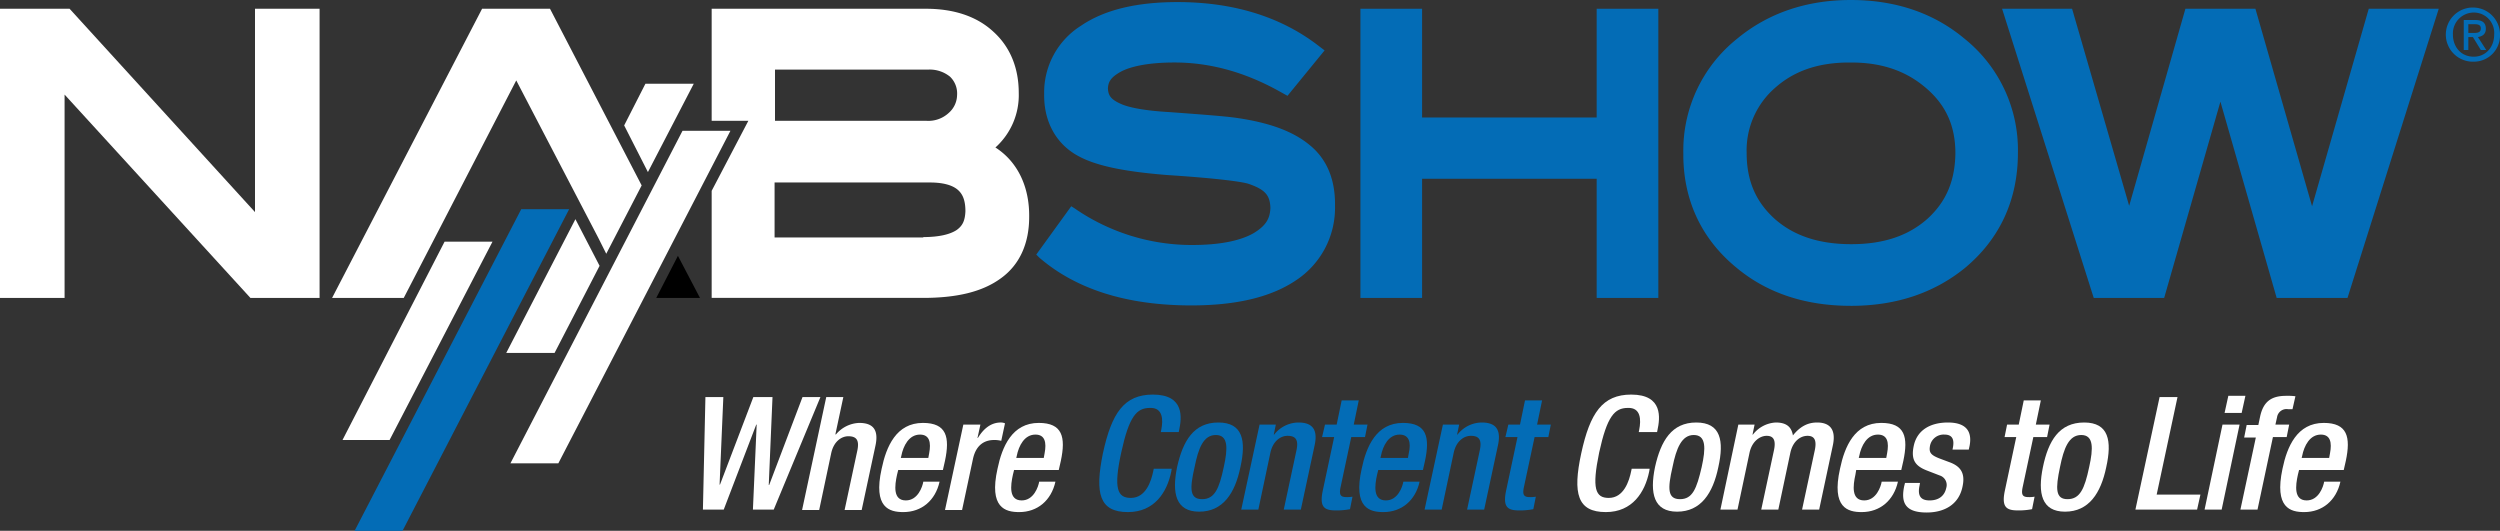 <svg xmlns="http://www.w3.org/2000/svg" width="646" height="137.167" viewBox="0 0 646 137.167"><rect x="0" y="0" width="646" height="137.167" fill="#333333" stroke="none"/><g transform="translate(-1073 245)"><path d="M614.891,274.2a7,7,0,1,1,6.783-7,6.764,6.764,0,0,1-6.783,7m0-12.7a5.413,5.413,0,0,0-5.383,5.706c0,3.122,2.046,5.706,5.383,5.706,3.015,0,5.276-2.369,5.276-5.706a5.268,5.268,0,0,0-5.276-5.706m-1.4,9.69h-1.184V263.43h2.907c1.83,0,2.8.646,2.8,2.261,0,1.4-.861,1.938-2.046,2.153l2.153,3.338h-1.4l-2.046-3.338h-1.184Zm1.4-4.414c.969,0,1.83-.108,1.83-1.184,0-.969-.861-1.077-1.723-1.077h-1.507v2.261Z" transform="translate(1097.326 -503.262)" fill="#036cb6"/><path d="M190.046,353.7h4.63l-.969,22.61h.108l8.613-22.61h4.953l-.969,22.718h.108l8.613-22.718h4.63L207.7,382.77H202.32l.969-21.964h-.108l-8.4,21.964H189.4Z" transform="translate(1065.234 -496.094)" fill="#fff"/><path d="M219.445,353.7h4.414l-2.046,9.582.108.108a8.221,8.221,0,0,1,6.029-3.015c3.338,0,5.168,1.507,4.2,5.922L228.6,382.878h-4.414l3.23-15.073c.646-2.8,0-3.984-2.261-3.984-1.83,0-3.768,1.4-4.414,4.307l-3.122,14.75H213.2Z" transform="translate(1067.058 -496.094)" fill="#fff"/><path d="M244.4,368.944l.215-1.184c.538-2.8.108-4.845-2.369-4.845-2.8,0-4.307,2.8-4.845,5.6l-.108.431Zm-7.752,3.015-.323,1.292c-.646,2.907-1.077,6.675,2.261,6.675,3.122,0,4.307-3.553,4.522-4.845h4.2c-1.077,4.845-4.63,7.86-9.367,7.86-3.553,0-7.86-1.077-5.6-11.2,1.184-5.706,3.768-11.843,10.659-11.843,6.137,0,7,3.661,5.706,9.8l-.538,2.369h-11.52Z" transform="translate(1068.478 -495.618)" fill="#fff"/><path d="M252.237,360.338h4.414l-.754,3.445h.108c1.507-2.476,3.445-3.984,5.922-3.984a2.7,2.7,0,0,1,1.077.215l-.969,4.522a7.026,7.026,0,0,0-1.83-.215c-2.046,0-4.63.861-5.491,4.953l-2.8,13.135H247.5Z" transform="translate(1069.688 -495.626)" fill="#fff"/><path d="M272.1,368.944l.215-1.184c.538-2.8.108-4.845-2.369-4.845-2.8,0-4.307,2.8-4.845,5.6l-.108.431Zm-7.644,3.015-.323,1.292c-.646,2.907-1.077,6.675,2.261,6.675,3.122,0,4.307-3.553,4.522-4.845h4.2c-1.077,4.845-4.63,7.86-9.367,7.86-3.553,0-7.86-1.077-5.6-11.2,1.184-5.706,3.768-11.843,10.659-11.843,6.137,0,7,3.661,5.706,9.8l-.538,2.369h-11.52Z" transform="translate(1070.609 -495.618)" fill="#fff"/><path d="M303.232,372.372l-.108.646c-1.077,5.276-4.307,10.444-11.2,10.444-7.321,0-8.613-4.737-6.46-15.181,2.261-10.444,5.491-15.181,12.92-15.181,8.29,0,7.429,6.137,6.783,9.152l-.108.538h-4.63l.108-.538c.538-2.692.431-5.814-2.907-5.706-3.445,0-5.383,2.153-7.429,11.52s-.969,11.736,2.476,11.736c3.876,0,5.276-4.307,5.814-7l.108-.538h4.63Z" transform="translate(1072.527 -496.14)" fill="#036cb6"/><path d="M309.7,379.611c3.23,0,4.414-2.692,5.6-8.29,1.077-4.845,1.184-8.29-2.046-8.29s-4.522,3.445-5.491,8.29c-1.292,5.6-1.292,8.29,1.938,8.29m4.2-19.811c6.352,0,7.214,4.737,5.706,11.52-1.4,6.783-4.522,11.52-10.659,11.52-6.029,0-7.106-4.737-5.706-11.52,1.507-6.783,4.307-11.52,10.659-11.52" transform="translate(1073.919 -495.626)" fill="#036cb6"/><path d="M323.337,360.338h4.2L327,362.922h.108a8.066,8.066,0,0,1,6.245-3.122c3.338,0,5.168,1.507,4.2,5.922L334,382.3h-4.414l3.23-15.073c.646-2.8,0-3.984-2.261-3.984-1.83,0-3.768,1.4-4.414,4.307l-3.122,14.75H318.6Z" transform="translate(1075.139 -495.626)" fill="#036cb6"/><path d="M338.761,360.745h3.015l1.292-6.245h4.414l-1.292,6.245h3.553l-.646,3.23h-3.553l-2.8,13.135c-.323,1.723,0,2.369,1.507,2.369a7.131,7.131,0,0,0,1.615-.108l-.646,3.23a17.765,17.765,0,0,1-3.661.323c-3.015,0-4.307-.861-3.338-5.276l2.907-13.674h-3.122Z" transform="translate(1076.619 -496.032)" fill="#036cb6"/><path d="M359.5,368.944l.215-1.184c.646-2.8.108-4.845-2.369-4.845-2.8,0-4.307,2.8-4.845,5.6l-.108.431Zm-7.644,3.015-.323,1.292c-.646,2.907-1.077,6.675,2.261,6.675,3.122,0,4.307-3.553,4.522-4.845h4.2c-1.077,4.845-4.63,7.86-9.367,7.86-3.553,0-7.86-1.077-5.6-11.2,1.184-5.706,3.768-11.843,10.659-11.843,6.137,0,7,3.661,5.706,9.8l-.538,2.369h-11.52Z" transform="translate(1077.31 -495.618)" fill="#036cb6"/><path d="M367.337,360.338h4.2L371,362.922h.108a8.066,8.066,0,0,1,6.245-3.122c3.338,0,5.168,1.507,4.2,5.922L378,382.3h-4.414l3.23-15.073c.646-2.8,0-3.984-2.261-3.984-1.83,0-3.768,1.4-4.414,4.307l-3.122,14.75H362.6Z" transform="translate(1078.512 -495.626)" fill="#036cb6"/><path d="M382.761,360.745h3.015l1.292-6.245h4.414l-1.292,6.245h3.553l-.646,3.23h-3.553l-2.8,13.135c-.323,1.723,0,2.369,1.507,2.369a7.132,7.132,0,0,0,1.615-.108l-.646,3.23a17.764,17.764,0,0,1-3.661.323c-3.015,0-4.307-.861-3.338-5.276l2.907-13.674h-3.122Z" transform="translate(1079.992 -496.032)" fill="#036cb6"/><path d="M417.929,372.372l-.108.646c-1.077,5.276-4.307,10.444-11.2,10.444-7.321,0-8.613-4.737-6.352-15.181s5.491-15.181,12.92-15.181c8.29,0,7.429,6.137,6.783,9.152l-.108.538H415.13l.108-.538c.538-2.692.431-5.814-2.907-5.706-3.445,0-5.383,2.153-7.429,11.52-1.938,9.367-.969,11.736,2.476,11.736,3.876,0,5.276-4.307,5.814-7l.108-.538h4.63Z" transform="translate(1081.323 -496.14)" fill="#fff"/><path d="M424.4,379.611c3.23,0,4.307-2.692,5.6-8.29,1.077-4.845,1.184-8.29-2.046-8.29-3.122,0-4.522,3.445-5.491,8.29-1.292,5.6-1.292,8.29,1.938,8.29m4.2-19.811c6.352,0,7.214,4.737,5.706,11.52-1.4,6.783-4.522,11.52-10.659,11.52-6.029,0-7.106-4.737-5.706-11.52,1.507-6.783,4.307-11.52,10.659-11.52" transform="translate(1082.713 -495.626)" fill="#fff"/><path d="M438.23,360.338h4.2l-.538,2.584H442a7.954,7.954,0,0,1,5.922-3.122c3.122,0,4.091,1.507,4.414,3.338,1.723-2.153,3.661-3.338,6.245-3.338,3.122,0,4.953,1.615,4.091,5.814L459.117,382.3H454.7l3.23-15.073c.646-2.8,0-3.984-1.83-3.984s-3.768,1.4-4.414,4.307l-3.122,14.75h-4.414l3.23-15.073c.646-2.8,0-3.984-1.83-3.984-1.723,0-3.768,1.4-4.414,4.307l-3.122,14.75H433.6Z" transform="translate(1083.956 -495.626)" fill="#fff"/><path d="M474.3,368.944l.215-1.184c.538-2.8.108-4.845-2.369-4.845-2.8,0-4.307,2.8-4.845,5.6l-.108.431Zm-7.752,3.015-.215,1.292c-.646,2.907-1.077,6.675,2.261,6.675,3.122,0,4.307-3.553,4.522-4.845h4.2c-1.077,4.845-4.63,7.86-9.367,7.86-3.553,0-7.86-1.077-5.6-11.2,1.184-5.706,3.768-11.843,10.659-11.843,6.137,0,7,3.661,5.706,9.8l-.538,2.369H466.544Z" transform="translate(1086.111 -495.618)" fill="#fff"/><path d="M490.208,366.8l.108-.538c.323-1.723.108-3.338-2.153-3.338a3.583,3.583,0,0,0-3.768,2.907c-.323,1.723.215,2.369,2.369,3.23l2.584.969c3.015,1.077,4.2,2.907,3.445,6.352-.969,4.737-4.845,6.675-9.259,6.675-5.6,0-6.675-2.584-5.814-6.783l.215-.861h3.876l-.108.646c-.538,2.476.108,3.876,2.584,3.876,2.369,0,3.876-1.184,4.307-3.23a2.583,2.583,0,0,0-1.723-3.23l-3.338-1.292c-3.015-1.184-4.091-2.8-3.338-6.352.861-4.091,4.307-6.029,8.829-6.029,5.6,0,6.137,3.23,5.6,6.029l-.215.969Z" transform="translate(1087.318 -495.626)" fill="#fff"/><path d="M502.461,360.745h3.015l1.292-6.245h4.414l-1.292,6.245h3.553l-.646,3.23h-3.553l-2.8,13.135c-.323,1.723,0,2.369,1.507,2.369a7.131,7.131,0,0,0,1.615-.108l-.646,3.23a17.764,17.764,0,0,1-3.661.323c-3.015,0-4.307-.861-3.338-5.276l2.907-13.674h-3.015Z" transform="translate(1089.169 -496.032)" fill="#fff"/><path d="M517.391,379.611c3.23,0,4.414-2.692,5.6-8.29,1.077-4.845,1.184-8.29-2.046-8.29s-4.522,3.445-5.491,8.29c-1.184,5.6-1.184,8.29,1.938,8.29M521.7,359.8c6.352,0,7.214,4.737,5.706,11.52-1.4,6.783-4.522,11.52-10.659,11.52-6.029,0-7.106-4.737-5.706-11.52s4.2-11.52,10.659-11.52" transform="translate(1089.851 -495.626)" fill="#fff"/><path d="M539.445,353.7h4.63l-5.383,25.194H550l-.861,3.876H533.2Z" transform="translate(1091.592 -496.094)" fill="#fff"/><path d="M555.937,353.4h4.414l-.969,4.414h-4.414Zm-1.507,7.429h4.414l-4.63,21.964H549.8Z" transform="translate(1092.864 -496.117)" fill="#fff"/><path d="M562.384,364.167h-3.015l.646-3.23h3.015l.431-2.046c.861-4.2,3.122-5.491,6.783-5.491a15.192,15.192,0,0,1,2.369.108l-.754,3.338h-1.184a2.469,2.469,0,0,0-2.8,2.046l-.431,1.938H571l-.646,3.23H566.8l-3.984,18.734H558.4Z" transform="translate(1093.524 -496.117)" fill="#fff"/><path d="M580.6,368.944l.215-1.184c.538-2.8.108-4.845-2.369-4.845-2.8,0-4.307,2.8-4.845,5.6l-.108.431Zm-7.752,3.015-.323,1.292c-.646,2.907-1.077,6.675,2.261,6.675,3.122,0,4.307-3.553,4.522-4.845h4.2c-1.077,4.845-4.63,7.86-9.367,7.86-3.553,0-7.752-1.077-5.6-11.2,1.184-5.706,3.768-11.843,10.659-11.843,6.137,0,7,3.661,5.706,9.8l-.538,2.369h-11.52Z" transform="translate(1094.256 -495.618)" fill="#fff"/><path d="M85.408,335.221,37.388,282.679v52.541H20.7V260.5H38.68l47.912,52.541V260.5H103.28v74.721Z" transform="translate(1052.3 -503.239)" fill="#fff"/><path d="M191.5,335.221V307.55l9.475-18.088H191.5V260.5h55.341c7,0,13.028,1.83,17.442,5.922,4.414,3.984,6.568,9.475,6.568,15.827a18.184,18.184,0,0,1-6.029,14.1c5.706,3.661,8.829,10.121,8.721,17.98,0,6.675-2.369,12.274-7.321,15.827-4.845,3.553-11.52,5.06-20.134,5.06H191.5ZM246.195,319.5c4.2,0,7-.754,8.613-1.83,1.507-1.077,2.153-2.369,2.261-4.845,0-2.907-.754-4.522-2.046-5.6s-3.553-1.83-7.106-1.83h-40.16v14.212h38.437Zm.861-30.039a7.736,7.736,0,0,0,5.706-2.046,6.257,6.257,0,0,0,2.153-4.63,6,6,0,0,0-1.83-4.737,8.32,8.32,0,0,0-5.491-1.83H207.865v13.243h39.191" transform="translate(1065.395 -503.239)" fill="#fff"/><path d="M408.247,335.221V304.428H363.135v30.793H347.2V260.5h15.935v28.1h45.112V260.5h15.935v74.721Z" transform="translate(1077.332 -503.239)" fill="#036cb6"/><path d="M467.982,337.427c-11.628,0-21.641-3.23-29.608-9.905-9.044-7.429-13.781-17.55-13.674-29.608a36.936,36.936,0,0,1,13.889-29.5c8.075-6.675,17.98-10.013,29.393-10.013,11.52,0,21.426,3.338,29.393,10.013a36.837,36.837,0,0,1,13.781,29.5c0,12.059-4.63,22.179-13.674,29.716-8.075,6.568-17.98,9.8-29.5,9.8Zm-19.6-56.31a21.423,21.423,0,0,0-7.321,16.8c0,7.214,2.369,12.6,7.214,17.011,4.845,4.307,11.305,6.568,19.811,6.568s14.858-2.261,19.7-6.568c4.845-4.414,7.106-9.8,7.214-16.9,0-7.429-2.692-13.028-8.4-17.55-4.845-3.876-10.874-5.922-18.411-5.922-8.506-.108-14.858,2.153-19.811,6.568" transform="translate(1083.273 -503.4)" fill="#036cb6"/><path d="M572.152,335.221,557.617,284.51l-14.535,50.711h-18.2L501.2,260.5h18.088l14.75,50.926L548.573,260.5h18.088L581.3,311.534,595.947,260.5h18.088l-23.579,74.721Z" transform="translate(1089.138 -503.239)" fill="#036cb6"/><path d="M176.637,301.325,188.48,278.5H175.991L170.5,289.267Z" transform="translate(1063.785 -501.859)" fill="#fff"/><path d="M166.317,323.059l-11.628,22.5H142.2L160.073,311Z" transform="translate(1061.615 -499.367)" fill="#fff"/><path d="M129.278,316.4,102.9,367.649h12.166L141.66,316.4Z" transform="translate(1058.602 -498.953)" fill="#fff"/><path d="M148.867,308.6,105.8,391.719h12.382L161.248,308.6Z" transform="translate(1058.824 -499.551)" fill="#036cb6"/><path d="M187.666,289.8,143.2,375.718h12.382L200.048,289.8Z" transform="translate(1061.692 -500.993)" fill="#fff"/><path d="M156.71,260.5H139.16L100.4,335.221h18.519l29.07-56.2,21.21,40.7,2.046,4.091,9.152-17.657Z" transform="translate(1058.411 -503.239)" fill="#fff"/><path d="M178.2,330.674h11.3L183.8,319.8Z" transform="translate(1064.375 -498.693)"/><path d="M340.029,295.83c-4.414-3.661-10.659-5.814-18.842-7-2.907-.431-8.721-.861-17.442-1.507-5.814-.323-9.905-1.077-12.059-1.938-3.122-1.292-3.661-2.369-3.768-4.2.108-1.723.754-2.907,3.553-4.414,2.8-1.4,7.429-2.261,13.674-2.261,9.152,0,18.2,2.476,27.24,7.537l1.938,1.077,1.4-1.723,8.183-10.013-2.261-1.723C331.954,262.453,319.9,258.9,305.9,258.9c-10.444,0-18.842,1.938-24.979,6.137a20.358,20.358,0,0,0-9.475,17.657c-.108,7,3.015,12.812,8.721,15.935,4.845,2.692,12.382,4.091,22.933,4.953,11.628.754,18.949,1.615,21.1,2.261,4.414,1.507,5.6,3.015,5.706,6.245-.108,2.8-1.184,4.63-4.414,6.568-3.445,1.938-8.721,3.015-15.827,3.015a53.238,53.238,0,0,1-30.362-9.475l-.861-.538L269.4,324.146l.754.754c9.582,8.29,22.825,12.382,39.3,12.382,11.413,0,20.457-2.046,27.024-6.46A22.422,22.422,0,0,0,346.6,311.549c.108-6.675-2.046-12.059-6.568-15.719" transform="translate(1071.367 -503.362)" fill="#036cb6"/></g></svg>